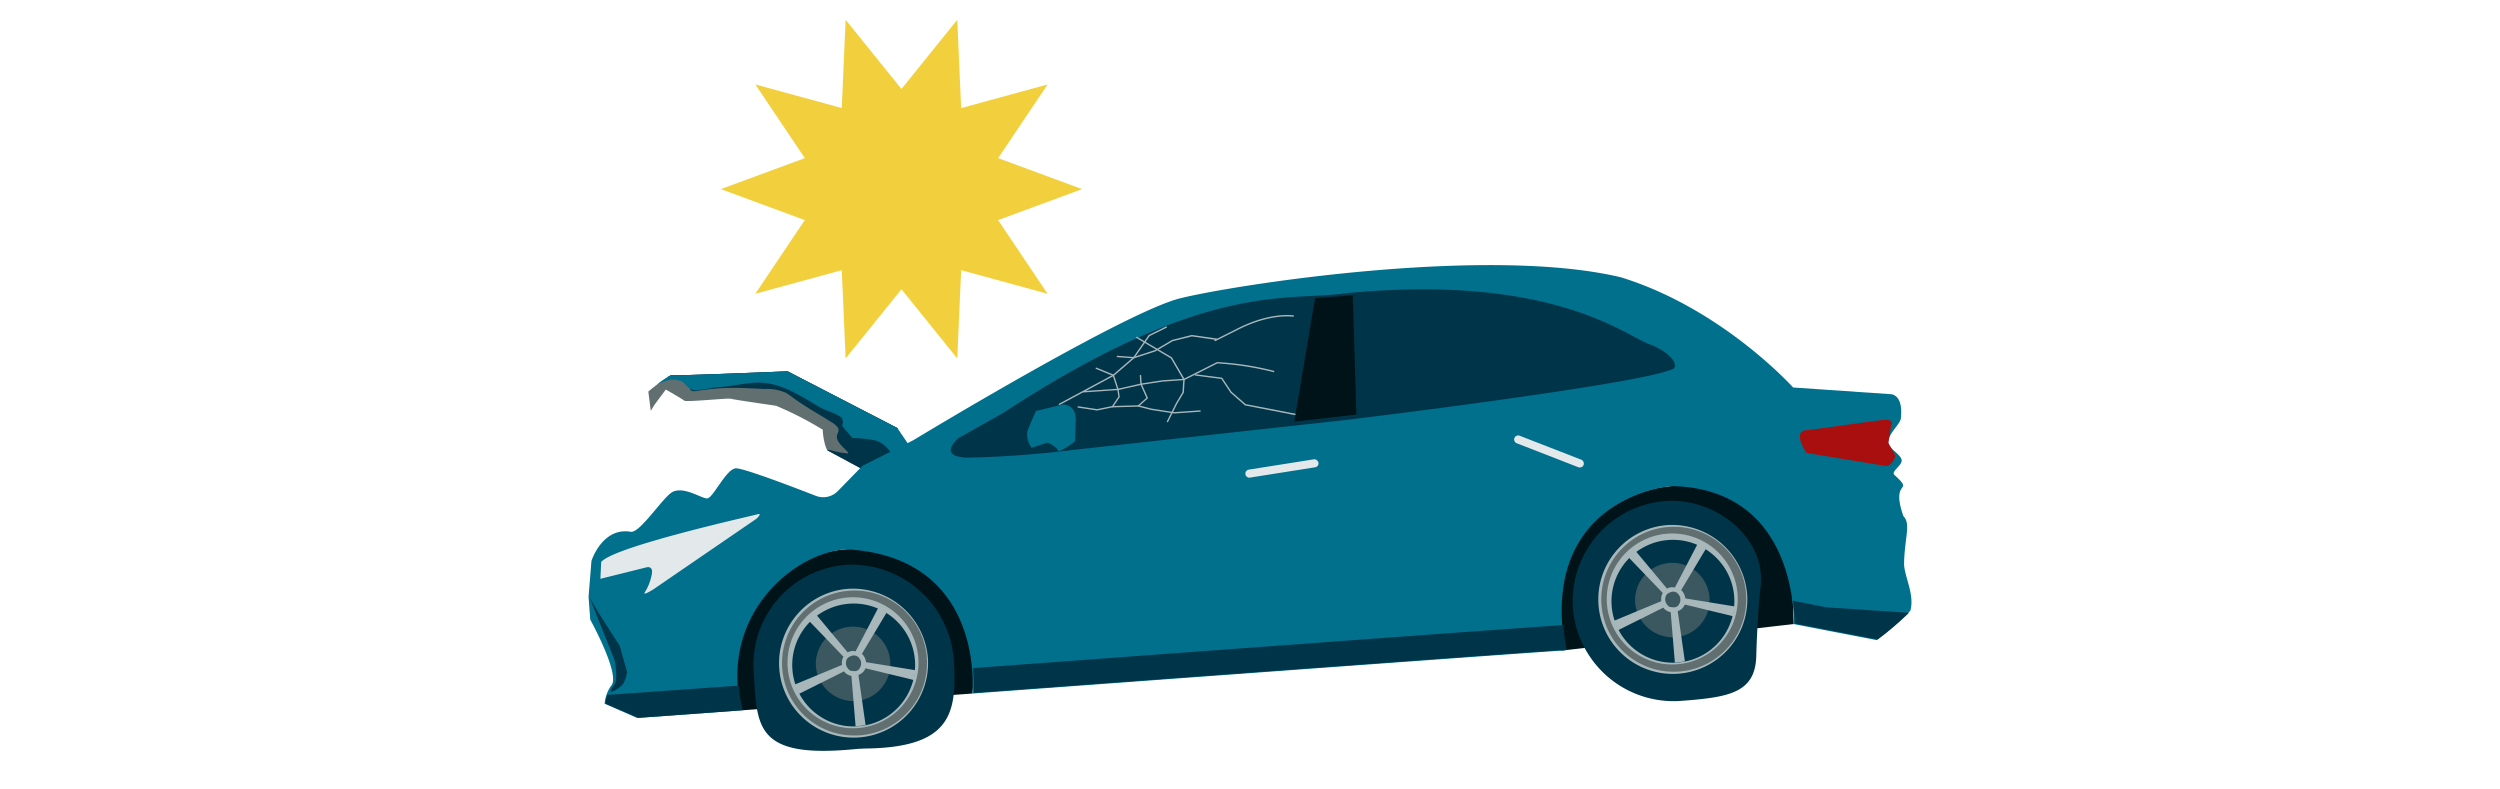 <svg xmlns="http://www.w3.org/2000/svg" xmlns:xlink="http://www.w3.org/1999/xlink" width="279" height="88" viewBox="0 0 279 88">
  <defs>
    <clipPath id="clip-path">
      <rect id="長方形_5576" data-name="長方形 5576" width="279" height="88" transform="translate(48 2778)" fill="#fff"/>
    </clipPath>
    <clipPath id="clip-path-2">
      <rect id="長方形_5610" data-name="長方形 5610" width="147.635" height="81.591" fill="none"/>
    </clipPath>
    <clipPath id="clip-path-4">
      <rect id="長方形_5607" data-name="長方形 5607" width="8.316" height="8.311" fill="none"/>
    </clipPath>
  </defs>
  <g id="pic_point2_04" transform="translate(-48 -2778)">
    <g id="グループ_2" data-name="グループ 2" clip-path="url(#clip-path)">
      <g id="グループ_6922" data-name="グループ 6922" transform="translate(113.683 2780.205)">
        <g id="グループ_6921" data-name="グループ 6921" clip-path="url(#clip-path-2)">
          <g id="グループ_6920" data-name="グループ 6920">
            <g id="グループ_6919" data-name="グループ 6919" clip-path="url(#clip-path-2)">
              <path id="パス_8832" data-name="パス 8832" d="M39.107,71.468l-.721-2.858L26.131,62.276s-12.757.527-12.971.437a16.733,16.733,0,0,0-2.572,1.824l.273,2.148.435-.7,1.245-1.675s1.836,1.045,2.051,1.238,4.945-.312,5.231-.208,4.672.721,5.024.783a37.005,37.005,0,0,1,5.225,2.685c-.073.195.214,2.139.573,2.329s4.372,2.36,4.372,2.36Z" transform="translate(-3.918 -23.042)" fill="#626f71"/>
              <path id="パス_8833" data-name="パス 8833" d="M39.586,68.61,27.331,62.276s-12.757.527-12.97.437c-.057-.023-.261.09-.529.271a14.334,14.334,0,0,1,2.58.357c.033.008.066.03.062.056a1.443,1.443,0,0,0-.018.878c.192.365.743.189,1.149.127a25.237,25.237,0,0,1,3.229-.272c1.3-.023,2.6.054,3.893.119a5.253,5.253,0,0,1,2.43.433c.438.264.808.575,1.218.858.442.3.9.6,1.36.886.815.512,1.675,1,2.475,1.517a2.153,2.153,0,0,1,.759.659.727.727,0,0,1-.07.643c-.331.823.641,1.442,1.194,2.1.031.037-.009.089-.072.088a9.433,9.433,0,0,1-1.821-.337,4.3,4.3,0,0,0-.463-.074.307.307,0,0,0,.109.114c.358.19,4.372,2.36,4.372,2.36l4.089-2.026Z" transform="translate(-5.118 -23.042)" fill="#003449"/>
              <path id="パス_8834" data-name="パス 8834" d="M38.934,68.61,26.679,62.276s-12.757.527-12.97.437A6.763,6.763,0,0,0,12.069,63.8a3.894,3.894,0,0,1,.955-.422,2.253,2.253,0,0,1,1.983.117c.246.2.41.444.659.642a1.285,1.285,0,0,0,1.055.246c.771-.092,1.509-.278,2.29-.335,1.193-.087,2.344-.342,3.529-.459a7.475,7.475,0,0,1,2.767.207,12.331,12.331,0,0,1,2.516,1.065c.823.44,1.6.92,2.387,1.385.677.4,1.557.6,2.219,1.011a.741.741,0,0,1,.312,1.065c.364.468.76.923,1.152,1.379.065.009.131.018.2.023a15.369,15.369,0,0,1,2.363.261,3.064,3.064,0,0,1,1.46.99,7.393,7.393,0,0,1,.724,1l3.057.734Z" transform="translate(-4.466 -23.042)" fill="#00708d"/>
              <path id="パス_8835" data-name="パス 8835" d="M52.307,109.88l-25.728,1.874a16.644,16.644,0,0,1-.916-4.074c-.522-7.163,5.5-13.388,12.512-13.9,7.062-.515,13.746,4.613,14.264,11.72a18.821,18.821,0,0,1-.132,4.378" transform="translate(-9.484 -34.686)" fill="#001319"/>
              <path id="パス_8836" data-name="パス 8836" d="M197.678,97.986l-25.986,2.97a16.64,16.64,0,0,1-.916-4.074c-.522-7.163,6.265-13.784,13.271-14.295a12.808,12.808,0,0,1,13.5,12.118c.013.169.127,3.28.127,3.28" transform="translate(-63.178 -30.546)" fill="#001319"/>
              <path id="パス_8837" data-name="パス 8837" d="M174.357,97.077a11.185,11.185,0,0,1,10.48-11.847c5.48-.335,11.205,4.159,10.453,9.741-.23,1.71-.427,5.781-.465,7.506-.091,4.177-3.011,4.673-8.493,5.071a11.261,11.261,0,0,1-11.976-10.471" transform="translate(-64.505 -31.529)" fill="#003449"/>
              <path id="パス_8838" data-name="パス 8838" d="M195.488,97.3a8.316,8.316,0,1,1-8.906-7.8,8.411,8.411,0,0,1,8.906,7.8m-1.457.106a6.857,6.857,0,1,0-6.333,7.437,6.857,6.857,0,0,0,6.333-7.437" transform="translate(-66.183 -33.107)" fill="#a8b7ba"/>
              <g id="グループ_6915" data-name="グループ 6915" transform="translate(116.792 60.61)" opacity="0.6" style="isolation: isolate">
                <g id="グループ_6914" data-name="グループ 6914">
                  <g id="グループ_6913" data-name="グループ 6913" clip-path="url(#clip-path-4)">
                    <path id="パス_8839" data-name="パス 8839" d="M185.395,100.64a4.158,4.158,0,1,1,4.451,3.873,4.236,4.236,0,0,1-4.451-3.873" transform="translate(-185.386 -96.207)" fill="#626f71"/>
                  </g>
                </g>
              </g>
              <path id="パス_8840" data-name="パス 8840" d="M194.611,97.385a7.308,7.308,0,1,1-7.823-6.8,7.307,7.307,0,0,1,7.823,6.8m-6.643,8.594a8.089,8.089,0,1,0-8.553-7.6c0,.037,0,.072.007.109a8.049,8.049,0,0,0,8.546,7.487" transform="translate(-66.379 -33.232)" fill="#626f71" fill-rule="evenodd"/>
              <path id="パス_8841" data-name="パス 8841" d="M195.129,99.674l-.2,1.092-5.392-1.309a1.291,1.291,0,0,1-.791.739l.8,5.613-1.117.138-.467-5.637a1.3,1.3,0,0,1-.826-.508l-5.059,2.524-.471-1.043,5.306-2.2,0-.057a1.372,1.372,0,0,1,.163-.862l-4.024-4.188.792-.738,3.7,4.438a1.657,1.657,0,0,1,.552-.154c.113-.008.229.04.34.032l2.669-5.129.942.556-2.914,4.863a1.479,1.479,0,0,1,.462.93Zm-6.219-.284a.8.8,0,0,0,.131-.52l-.013-.169a.842.842,0,0,0-.2-.382.706.706,0,0,0-.641-.294l-.057,0c-.056,0-.164.069-.221.072a.774.774,0,0,0-.527.492c.008.113-.043.174-.035.287l.008.113a1,1,0,0,0,.265.549.561.561,0,0,0,.3.206c.168-.013.284.035.4.027a.71.71,0,0,0,.332-.081.68.68,0,0,0,.261-.3Z" transform="translate(-67.196 -34.197)" fill="#a8b7ba"/>
              <path id="パス_8842" data-name="パス 8842" d="M29.231,108.372A11.184,11.184,0,0,1,39.637,96.53a11.455,11.455,0,0,1,11.938,10.776c.357,5.792-.346,9.537-9.536,9.725-.54.011-1.08.033-1.618.085-11.213,1.07-10.778-2.678-11.192-8.744" transform="translate(-10.808 -35.707)" fill="#003449"/>
              <path id="パス_8843" data-name="パス 8843" d="M50.362,108.592a8.316,8.316,0,1,1-8.906-7.8,8.411,8.411,0,0,1,8.906,7.8m-1.457.106a6.857,6.857,0,1,0-6.333,7.437,6.857,6.857,0,0,0,6.333-7.437" transform="translate(-12.486 -37.287)" fill="#a8b7ba"/>
              <g id="グループ_6918" data-name="グループ 6918" transform="translate(25.364 67.727)" opacity="0.6" style="isolation: isolate">
                <g id="グループ_6917" data-name="グループ 6917">
                  <g id="グループ_6916" data-name="グループ 6916" clip-path="url(#clip-path-4)">
                    <path id="パス_8844" data-name="パス 8844" d="M40.27,111.936a4.158,4.158,0,1,1,4.451,3.873,4.236,4.236,0,0,1-4.451-3.873" transform="translate(-40.261 -107.503)" fill="#626f71"/>
                  </g>
                </g>
              </g>
              <path id="パス_8845" data-name="パス 8845" d="M49.486,108.681a7.308,7.308,0,1,1-7.823-6.8,7.308,7.308,0,0,1,7.823,6.8m-6.643,8.594a8.089,8.089,0,1,0-8.553-7.6c0,.037,0,.072.006.109a8.049,8.049,0,0,0,8.547,7.487" transform="translate(-12.682 -37.411)" fill="#626f71" fill-rule="evenodd"/>
              <path id="パス_8846" data-name="パス 8846" d="M50,110.97l-.2,1.092-5.392-1.309a1.291,1.291,0,0,1-.791.739l.8,5.613-1.117.138-.467-5.637a1.3,1.3,0,0,1-.826-.508l-5.059,2.524-.471-1.043,5.306-2.2,0-.057a1.372,1.372,0,0,1,.163-.862l-4.024-4.188.792-.738,3.7,4.438a1.658,1.658,0,0,1,.553-.154c.112-.008.229.04.34.032l2.669-5.129.942.556-2.914,4.863a1.479,1.479,0,0,1,.462.93Zm-6.219-.284a.8.8,0,0,0,.131-.52L43.9,110a.842.842,0,0,0-.2-.382.706.706,0,0,0-.641-.294l-.057,0c-.056,0-.164.069-.22.073a.772.772,0,0,0-.527.491c.008.113-.043.174-.035.287l.008.113a1,1,0,0,0,.265.549.561.561,0,0,0,.3.206c.168-.013.284.035.4.027a.71.71,0,0,0,.332-.081.68.68,0,0,0,.261-.3Z" transform="translate(-13.499 -38.377)" fill="#a8b7ba"/>
              <path id="パス_8847" data-name="パス 8847" d="M28.691,75.176c15.722.784,14.131,16.1,14.131,16.1s59.747-4.407,66.2-4.82c-2.635-14.5,7.711-17.916,11.85-18.331,14.22.269,13.629,15.4,13.629,15.4l9.249,1.787a29.691,29.691,0,0,0,3.762-3.28c.518-1.836-.727-3.9-.7-5.318.064-2.866.782-4.383-.073-5.232-1.508-4.308,1.336-2.456-1-4.6-.421-.385.845-1.045.805-1.629-.045-.661-1.462-1.319-1.489-1.943-.047-1.072,1.32-2.043,1.4-2.757.3-2.8-1.21-2.691-1.21-2.691l-10.816-.743s-7.9-8.8-19.2-12.291c-14.851-3.569-42.991.805-49.191,2.335S36.252,63,36.252,63l-5.686,2.866-2.742,2.809a2.286,2.286,0,0,1-2.465.535c-2.547-.992-7.764-2.982-8.844-3.069-1.059-.085-2.477,3.06-3.2,3.345-.469.186-2.526-1.356-3.894-.735-1.036.47-3.66,4.646-4.712,4.47C1.515,72.688.323,76.477.323,76.477l-.323,4,.185,2.539s3.268,5.924,2.41,7.292a4,4,0,0,0-.805,2.1L5.433,94l11.657-.849c-2.561-10.475,5.659-17.538,11.6-17.971" transform="translate(0 -16.081)" fill="#00708d"/>
              <path id="パス_8848" data-name="パス 8848" d="M17.9,117.954a15.7,15.7,0,0,0,.426,2.748l-11.659.849-3.643-1.584a2.651,2.651,0,0,1,.21-.98Z" transform="translate(-1.12 -43.644)" fill="#003449"/>
              <path id="パス_8849" data-name="パス 8849" d="M134.378,109.978c-6.449.413-66.2,4.821-66.2,4.821a16.853,16.853,0,0,0-.089-2.773c11.267-.82,53.58-3.958,65.916-4.8a15.7,15.7,0,0,0,.369,2.752" transform="translate(-25.194 -39.674)" fill="#003449"/>
              <path id="パス_8850" data-name="パス 8850" d="M226.309,104.265a37.632,37.632,0,0,1-3.5,2.977l-9.25-1.786s-.018-1.019-.185-2.538l3.75.742Z" transform="translate(-78.949 -38.08)" fill="#003449"/>
              <path id="パス_8851" data-name="パス 8851" d="M107.941,48.22c23.047-2.3,31.381,4.578,34.106,5.627,2.72.992,3.576,2.689,2.463,2.883-4.269,1.729-35.939,5.566-35.939,5.566l-30.8,3.381a113.1,113.1,0,0,1-11.826.861c-3.392-.151-.893-2.2-.893-2.2l4.98-2.8c22.428-14.68,31.494-12.448,37.911-13.312" transform="translate(-23.741 -17.668)" fill="#003449"/>
              <path id="パス_8852" data-name="パス 8852" d="M215.52,72.013s6.362-.86,8.034-1.1,1.218.48,1.218.48l-.326,2.055.805,1.429c-.366,1.164-1.043,1.154-1.043,1.154l-8.884-1.462s-1.817-2.592.195-2.56" transform="translate(-79.393 -26.222)" fill="#aa0f0f"/>
              <path id="パス_8853" data-name="パス 8853" d="M19.492,87.624c.824-.287.033.451.033.451S9.327,95.057,8.04,95.944c-1.348.835-.988.355-.988.355a5.714,5.714,0,0,0,.762-1.927c.258-1.1-.568-.866-.568-.866l-5.15,1.282.089-1.877c1.343-1.687,16.369-5.049,17.308-5.288" transform="translate(-0.775 -32.397)" fill="#e3e9eb"/>
              <path id="パス_8854" data-name="パス 8854" d="M124.5,78.278a.485.485,0,0,0-.481-.418l-7.3,1.155a.453.453,0,0,0,.066.9l7.3-1.155a.446.446,0,0,0,.417-.471v-.013" transform="translate(-43.039 -28.809)" fill="#e3e9eb"/>
              <path id="パス_8855" data-name="パス 8855" d="M171.7,76.962a.484.484,0,0,0-.2-.6l-6.885-2.679a.452.452,0,1,0-.4.813l6.883,2.677a.484.484,0,0,0,.605-.207" transform="translate(-60.664 -27.245)" fill="#e3e9eb"/>
              <path id="パス_8856" data-name="パス 8856" d="M.2,102.39l1.1,1.86,2.252,3.508.815,2.873a3.523,3.523,0,0,1-.408,1.334,3.078,3.078,0,0,1-1.4.953s-.072-.222.391-.823.04-2.709.04-2.709Z" transform="translate(-0.074 -37.885)" fill="#003449"/>
              <path id="パス_8857" data-name="パス 8857" d="M83.374,62.34A.077.077,0,0,1,83.3,62.3a.079.079,0,0,1,.032-.107l6.018-3.231L91.62,57a.1.1,0,0,1,.028-.015l2.362-.766,1.918-1.132a.055.055,0,0,1,.021-.008l2.176-.552a.069.069,0,0,1,.03,0l2.833.406c.314-.157.969-.485,2.3-1.157,3.677-1.854,6.166-1.439,6.19-1.435a.078.078,0,0,1,.064.091.082.082,0,0,1-.091.064c-.026,0-2.468-.406-6.092,1.421l-2.088,1.051c-.215.108-.348.174-.432.211l-.054.029,0-.005c-.083.028-.091.011-.11-.026s-.032-.062.042-.107v0l.014-.007.007,0-2.589-.372L96,55.231l-1.925,1.133-2.363.768L89.443,59.09l-6.032,3.241a.082.082,0,0,1-.038.009" transform="translate(-30.82 -19.351)" fill="#a8b7ba"/>
              <path id="パス_8858" data-name="パス 8858" d="M87.694,64.025a.079.079,0,0,1-.006-.158l3.806-.261,2.565-.578,2.4-.367,2.394-.164,3.682-1.857a.084.084,0,0,1,.03-.009,32.374,32.374,0,0,1,6.33.978.078.078,0,0,1,.058.094.074.074,0,0,1-.094.058,33.461,33.461,0,0,0-6.267-.975l-3.682,1.857a.086.086,0,0,1-.03.008l-2.4.165-2.385.365-2.571.578-3.818.263Z" transform="translate(-32.418 -22.431)" fill="#a8b7ba"/>
              <path id="パス_8859" data-name="パス 8859" d="M119.212,67.483H119.2l-6.183-1.2a.093.093,0,0,1-.037-.018l-1.6-1.4a.086.086,0,0,1-.014-.016l-1.014-1.522-2.888-.374a.079.079,0,1,1,.02-.156l2.924.379a.08.08,0,0,1,.055.035l1.028,1.543,1.579,1.375,6.161,1.193a.079.079,0,0,1-.014.156" transform="translate(-39.735 -23.237)" fill="#a8b7ba"/>
              <path id="パス_8860" data-name="パス 8860" d="M97.413,69.207l-2.6-.4-1.412-.365-2.882.083-1.7.348a.068.068,0,0,1-.028,0l-2.108-.319a.079.079,0,0,1-.067-.09.081.081,0,0,1,.09-.066l2.095.318,1.7-.347,2.906-.084a.039.039,0,0,1,.023,0l1.416.366,2.571.4,2.866-.2a.08.08,0,0,1,.084.073.079.079,0,0,1-.073.084Z" transform="translate(-32.049 -25.264)" fill="#a8b7ba"/>
              <path id="パス_8861" data-name="パス 8861" d="M91.708,66.055a.077.077,0,0,1-.043-.013.078.078,0,0,1-.022-.109l.719-1.069-.121-.8-.5-1.528-1.868-.769a.078.078,0,1,1,.06-.145l1.9.782a.079.079,0,0,1,.045.049l.511,1.575.129.842a.078.078,0,0,1-.013.055l-.736,1.094a.08.08,0,0,1-.066.035" transform="translate(-33.237 -22.799)" fill="#a8b7ba"/>
              <path id="パス_8862" data-name="パス 8862" d="M95.465,57.892H95.46l-1.838-.135a.079.079,0,0,1-.073-.084.09.09,0,0,1,.084-.073l1.793.132L97.112,55.3a.068.068,0,0,1,.03-.026l1.906-.942a.079.079,0,0,1,.105.035.078.078,0,0,1-.035.105l-1.888.934-1.7,2.448a.08.08,0,0,1-.065.033" transform="translate(-34.614 -20.101)" fill="#a8b7ba"/>
              <path id="パス_8863" data-name="パス 8863" d="M97.358,66.455a.079.079,0,0,1-.052-.137l.939-.841-.664-1.489a.078.078,0,0,1-.007-.027L97.51,63a.079.079,0,0,1,.074-.083h.005a.079.079,0,0,1,.079.074l.062.943.682,1.528a.077.077,0,0,1-.02.09l-.983.879a.079.079,0,0,1-.052.02" transform="translate(-35.994 -23.281)" fill="#a8b7ba"/>
              <path id="パス_8864" data-name="パス 8864" d="M100.5,65.7a.078.078,0,0,1-.035-.008.079.079,0,0,1-.035-.106l1.019-2.041.721-1.2.089-1.406-1.378-2.365L97.036,56.3a.079.079,0,0,1-.028-.108.078.078,0,0,1,.108-.028l3.866,2.285a.081.081,0,0,1,.028.028l1.4,2.4a.086.086,0,0,1,.011.045l-.092,1.448a.085.085,0,0,1-.011.035l-.728,1.209-1.016,2.036a.078.078,0,0,1-.071.043" transform="translate(-35.89 -20.778)" fill="#a8b7ba"/>
              <path id="パス_8865" data-name="パス 8865" d="M81.766,68.121l-3.1.736s-.682,1.467-.961,2.281a2.437,2.437,0,0,0,.472,1.837l1.761-.581s.985.382,1.255.986a7.079,7.079,0,0,0,1.831-1.154l.072-2.1c.128-2.107-1.437-1.936-1.329-2" transform="translate(-28.728 -25.205)" fill="#00708d"/>
              <path id="パス_8866" data-name="パス 8866" d="M131.543,48.82l.405,13.3-6.929.788,2.321-13.781Z" transform="translate(-46.258 -18.064)" fill="#001319"/>
              <path id="パス_8867" data-name="パス 8867" d="M63.746,18.9l-9.371,3.456,5.52,8.226L50.25,27.944,49.817,37.8l-6.23-7.724L37.357,37.8l-.433-9.856L27.278,30.58l5.52-8.225L23.427,18.9,32.8,15.443l-5.52-8.226,9.645,2.637L37.356,0l6.23,7.724L49.817,0l.433,9.856L59.9,7.219l-5.52,8.225Z" transform="translate(-8.668 0)" fill="#f2d03d"/>
            </g>
          </g>
        </g>
      </g>
    </g>
  </g>
</svg>
